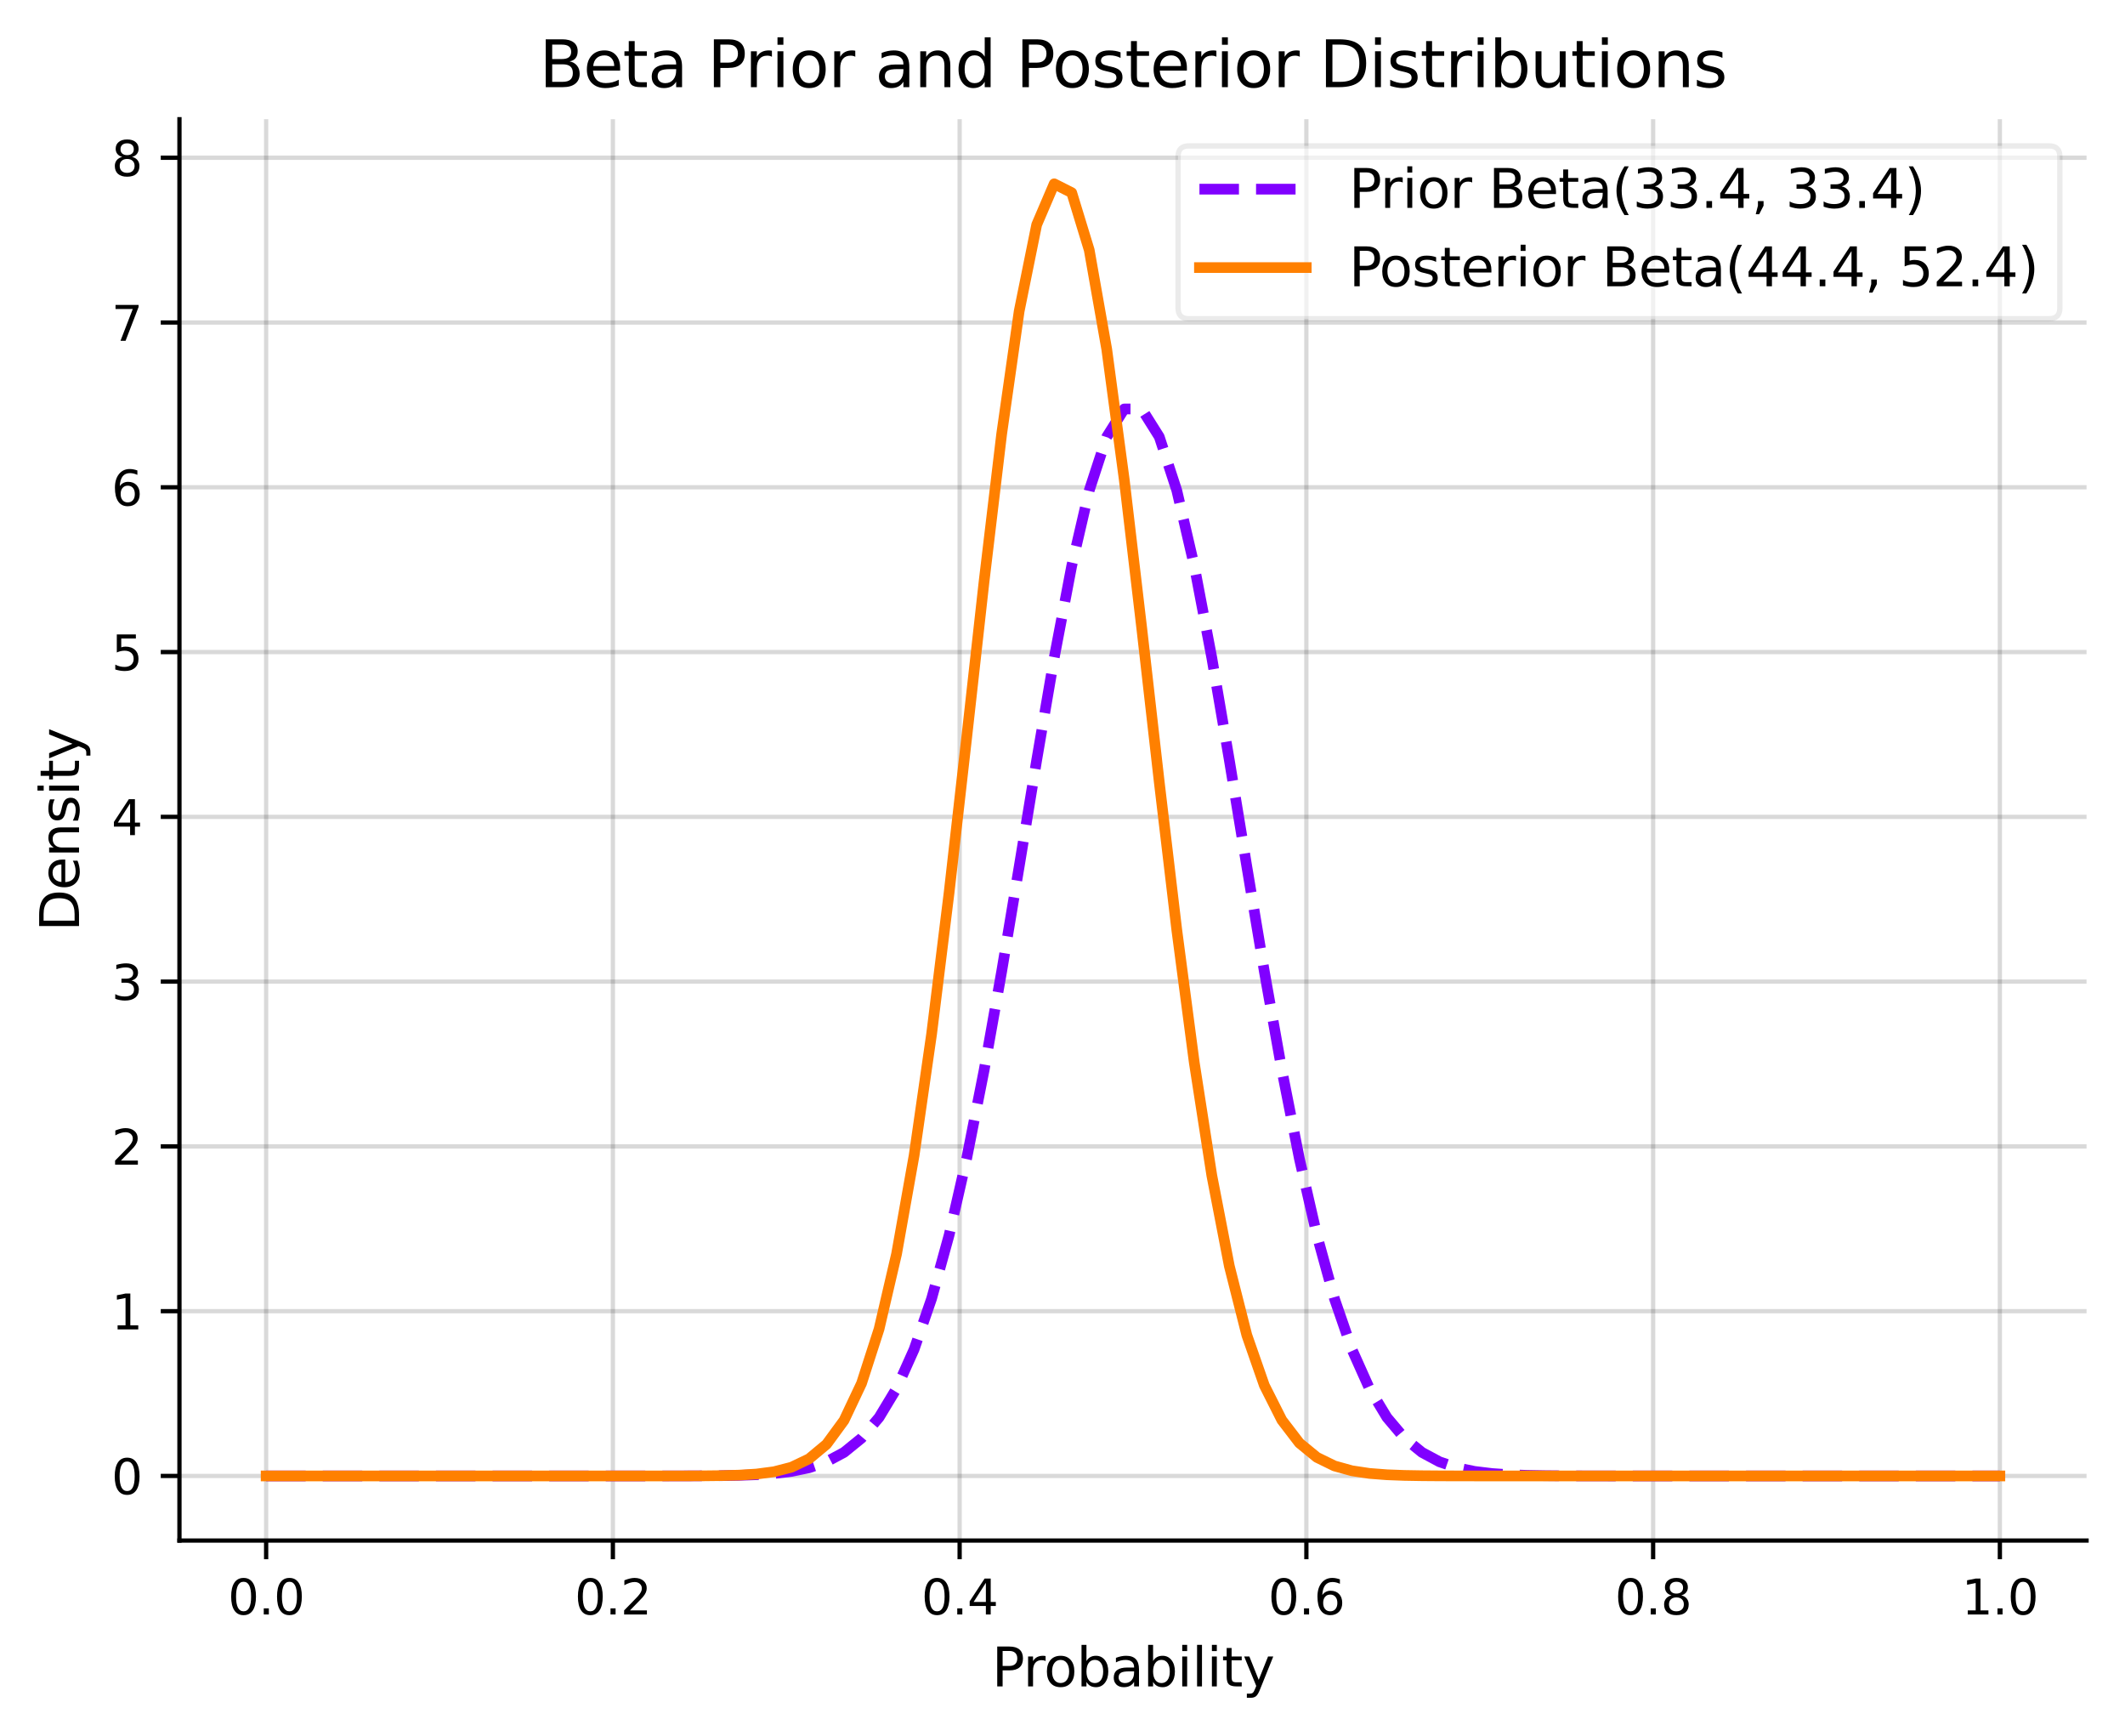<?xml version="1.0" encoding="utf-8" standalone="no"?>
<!DOCTYPE svg PUBLIC "-//W3C//DTD SVG 1.1//EN"
  "http://www.w3.org/Graphics/SVG/1.1/DTD/svg11.dtd">
<svg xmlns:xlink="http://www.w3.org/1999/xlink" width="397.924pt" height="325.019pt" viewBox="0 0 397.924 325.019" xmlns="http://www.w3.org/2000/svg" version="1.1">
<style>/* === RDF autogenerated palette === */
:root {
    --axis-color: #000;
    --grid-stroke: rgba(0,0,0,0.2);
    --plot3d-stroke: rgba(0,0,0,0.3);
    --plot3d-grid: rgba(0,0,0,0.2);
}
@media (prefers-color-scheme: dark) {
    :root {
        --axis-color: #fff;
        --grid-stroke: rgba(255,255,255,0.2);
        --plot3d-stroke: rgba(255,255,255,0.3);
        --plot3d-grid: rgba(255,255,255,0.2);
    }
}

/* Light‑mode palette */
.black { fill:#000000; stroke:#000000; }:root { --black: #000000; }.c1 { fill:#FF0001; stroke:#FF0001; }:root { --c1: #FF0001; }.c2 { fill:#00FF02; stroke:#00FF02; }:root { --c2: #00FF02; }.c3 { fill:#0000FF; stroke:#0000FF; }:root { --c3: #0000FF; }.c4 { fill:#FF00FF; stroke:#FF00FF; }:root { --c4: #FF00FF; }.c5 { fill:#00FFFF; stroke:#00FFFF; }:root { --c5: #00FFFF; }.c6 { fill:#FFFF00; stroke:#FFFF00; }:root { --c6: #FFFF00; }.c7 { fill:#FF8000; stroke:#FF8000; }:root { --c7: #FF8000; }.c8 { fill:#8000FF; stroke:#8000FF; }:root { --c8: #8000FF; }.gray { fill:#7f7f7f; stroke:#7f7f7f; }:root { --gray: #7f7f7f; }.grey { fill:#7f7f7f; stroke:#7f7f7f; }:root { --grey: #7f7f7f; }.octonary { fill:#bcbd22; stroke:#bcbd22; }:root { --octonary: #bcbd22; }.primary { fill:#d62728; stroke:#d62728; }:root { --primary: #d62728; }.quaternary { fill:#9467bd; stroke:#9467bd; }:root { --quaternary: #9467bd; }.quinary { fill:#8c564b; stroke:#8c564b; }:root { --quinary: #8c564b; }.secondary { fill:#2ca02c; stroke:#2ca02c; }:root { --secondary: #2ca02c; }.senary { fill:#e377c2; stroke:#e377c2; }:root { --senary: #e377c2; }.septenary { fill:#7f7f7f; stroke:#7f7f7f; }:root { --septenary: #7f7f7f; }.tertiary { fill:#1f77b4; stroke:#1f77b4; }:root { --tertiary: #1f77b4; }.white { fill:#ffffff; stroke:#ffffff; }:root { --white: #ffffff; }

/* Dark overrides */
@media (prefers-color-scheme: dark) {
    .black { fill:#FFFFFF; stroke:#FFFFFF; }:root { --black: #FFFFFF; }.c1 { fill:#FF0001; stroke:#FF0001; }:root { --c1: #FF0001; }.c2 { fill:#00FF02; stroke:#00FF02; }:root { --c2: #00FF02; }.c3 { fill:#0000FF; stroke:#0000FF; }:root { --c3: #0000FF; }.c4 { fill:#FF00FF; stroke:#FF00FF; }:root { --c4: #FF00FF; }.c5 { fill:#00FFFF; stroke:#00FFFF; }:root { --c5: #00FFFF; }.c6 { fill:#FFFF00; stroke:#FFFF00; }:root { --c6: #FFFF00; }.c7 { fill:#FF8000; stroke:#FF8000; }:root { --c7: #FF8000; }.c8 { fill:#8000FF; stroke:#8000FF; }:root { --c8: #8000FF; }.gray { fill:#CCCCCC; stroke:#CCCCCC; }:root { --gray: #CCCCCC; }.grey { fill:#CCCCCC; stroke:#CCCCCC; }:root { --grey: #CCCCCC; }.octonary { fill:#E6DB74; stroke:#E6DB74; }:root { --octonary: #E6DB74; }.primary { fill:#FF4A98; stroke:#FF4A98; }:root { --primary: #FF4A98; }.quaternary { fill:#B4A0FF; stroke:#B4A0FF; }:root { --quaternary: #B4A0FF; }.quinary { fill:#FFB86B; stroke:#FFB86B; }:root { --quinary: #FFB86B; }.secondary { fill:#0AFAFA; stroke:#0AFAFA; }:root { --secondary: #0AFAFA; }.senary { fill:#FF79C6; stroke:#FF79C6; }:root { --senary: #FF79C6; }.septenary { fill:#CCCCCC; stroke:#CCCCCC; }:root { --septenary: #CCCCCC; }.tertiary { fill:#7F83FF; stroke:#7F83FF; }:root { --tertiary: #7F83FF; }.white { fill:#000000; stroke:#000000; }:root { --white: #000000; }
}/* Axis, ticks, legend */
text, .text { fill: #000 !important; stroke: none !important; }
.axis line, .axis path,
.tick line, .tick path,
path.domain,
line.grid { stroke: #000 !important; }
.legend text { fill: #000 !important; }

/* Patch paths that relied on currentColor */
.patch path[style*="stroke: currentColor"] { stroke: #000 !important; }

/* Legend background (first child of legend group) */
g.legend > g:first-child > path:first-child {
    fill: rgba(255,255,255,0.8) !important;
    stroke: rgba(0,0,0,0.1) !important;
}
@media (prefers-color-scheme: dark) {
    g.legend > g:first-child > path:first-child {
        fill: rgba(26,26,26,0.8) !important;
        stroke: rgba(255,255,255,0.1) !important;
    }
}

/* 3‑D specific rules */
.plot3d path, .plot3d polygon {
    stroke: rgba(0,0,0,0.3) !important;
}
.plot3d-grid line { stroke: rgba(0,0,0,0.2) !important; }
.plot3d-surface path[style*="fill:"] {
    fill-opacity: 0.9 !important;
}
@media (prefers-color-scheme: dark) {
    .plot3d-surface path[style*="fill:"] {
        fill-opacity: 0.95 !important;
        filter: saturate(1.2) !important;
    }
}</style>

 <defs>
  <style type="text/css">*{stroke-linejoin: round; stroke-linecap: butt}</style>
 </defs>
 <g id="figure_1">
  <g class="patch">
   <path d="M 0 325.019 
L 397.924 325.019 
L 397.924 0 
L 0 0 
L 0 325.019 
z
" style="fill: none"/>
  </g>
  <g id="axes_1">
   <g class="patch">
    <path d="M 33.604 288.43 
L 390.724 288.43 
L 390.724 22.318 
L 33.604 22.318 
L 33.604 288.43 
z
" style="fill: none"/>
   </g>
   <g class="axis">
    <g class="tick xtick">
     <g id="line2d_1">
      <path d="M 49.837 288.43 
L 49.837 22.318 
" clip-path="url(#pe2e37f6409)" style="fill: none; stroke: #b0b0b0; stroke-opacity: 0.15; stroke-width: 0.8; stroke-linecap: square"/>
     </g>
     <g id="line2d_2">
      <defs>
       <path id="m4097dc0fde" d="M 0 0 
L 0 3.5 
" style="stroke: #000000; stroke-width: 0.8"/>
      </defs>
      <g>
       <use xlink:href="#m4097dc0fde" x="49.837" y="288.43" style="stroke: #000000; stroke-width: 0.8"/>
      </g>
     </g>
     <g id="text_1" class="text">
      <!-- 0.0 -->
      <g transform="translate(42.681 302.269) scale(0.09 -0.09)">
       <defs>
        <path id="DejaVuSans-30" d="M 2034 4250 
Q 1547 4250 1301 3770 
Q 1056 3291 1056 2328 
Q 1056 1369 1301 889 
Q 1547 409 2034 409 
Q 2525 409 2770 889 
Q 3016 1369 3016 2328 
Q 3016 3291 2770 3770 
Q 2525 4250 2034 4250 
z
M 2034 4750 
Q 2819 4750 3233 4129 
Q 3647 3509 3647 2328 
Q 3647 1150 3233 529 
Q 2819 -91 2034 -91 
Q 1250 -91 836 529 
Q 422 1150 422 2328 
Q 422 3509 836 4129 
Q 1250 4750 2034 4750 
z
" transform="scale(0.016)"/>
        <path id="DejaVuSans-2e" d="M 684 794 
L 1344 794 
L 1344 0 
L 684 0 
L 684 794 
z
" transform="scale(0.016)"/>
       </defs>
       <use xlink:href="#DejaVuSans-30"/>
       <use xlink:href="#DejaVuSans-2e" transform="translate(63.623 0)"/>
       <use xlink:href="#DejaVuSans-30" transform="translate(95.41 0)"/>
      </g>
     </g>
    </g>
    <g class="tick xtick">
     <g id="line2d_3">
      <path d="M 114.768 288.43 
L 114.768 22.318 
" clip-path="url(#pe2e37f6409)" style="fill: none; stroke: #b0b0b0; stroke-opacity: 0.15; stroke-width: 0.8; stroke-linecap: square"/>
     </g>
     <g id="line2d_4">
      <g>
       <use xlink:href="#m4097dc0fde" x="114.768" y="288.43" style="stroke: #000000; stroke-width: 0.8"/>
      </g>
     </g>
     <g id="text_2" class="text">
      <!-- 0.2 -->
      <g transform="translate(107.612 302.269) scale(0.09 -0.09)">
       <defs>
        <path id="DejaVuSans-32" d="M 1228 531 
L 3431 531 
L 3431 0 
L 469 0 
L 469 531 
Q 828 903 1448 1529 
Q 2069 2156 2228 2338 
Q 2531 2678 2651 2914 
Q 2772 3150 2772 3378 
Q 2772 3750 2511 3984 
Q 2250 4219 1831 4219 
Q 1534 4219 1204 4116 
Q 875 4013 500 3803 
L 500 4441 
Q 881 4594 1212 4672 
Q 1544 4750 1819 4750 
Q 2544 4750 2975 4387 
Q 3406 4025 3406 3419 
Q 3406 3131 3298 2873 
Q 3191 2616 2906 2266 
Q 2828 2175 2409 1742 
Q 1991 1309 1228 531 
z
" transform="scale(0.016)"/>
       </defs>
       <use xlink:href="#DejaVuSans-30"/>
       <use xlink:href="#DejaVuSans-2e" transform="translate(63.623 0)"/>
       <use xlink:href="#DejaVuSans-32" transform="translate(95.41 0)"/>
      </g>
     </g>
    </g>
    <g class="tick xtick">
     <g id="line2d_5">
      <path d="M 179.699 288.43 
L 179.699 22.318 
" clip-path="url(#pe2e37f6409)" style="fill: none; stroke: #b0b0b0; stroke-opacity: 0.15; stroke-width: 0.8; stroke-linecap: square"/>
     </g>
     <g id="line2d_6">
      <g>
       <use xlink:href="#m4097dc0fde" x="179.699" y="288.43" style="stroke: #000000; stroke-width: 0.8"/>
      </g>
     </g>
     <g id="text_3" class="text">
      <!-- 0.4 -->
      <g transform="translate(172.543 302.269) scale(0.09 -0.09)">
       <defs>
        <path id="DejaVuSans-34" d="M 2419 4116 
L 825 1625 
L 2419 1625 
L 2419 4116 
z
M 2253 4666 
L 3047 4666 
L 3047 1625 
L 3713 1625 
L 3713 1100 
L 3047 1100 
L 3047 0 
L 2419 0 
L 2419 1100 
L 313 1100 
L 313 1709 
L 2253 4666 
z
" transform="scale(0.016)"/>
       </defs>
       <use xlink:href="#DejaVuSans-30"/>
       <use xlink:href="#DejaVuSans-2e" transform="translate(63.623 0)"/>
       <use xlink:href="#DejaVuSans-34" transform="translate(95.41 0)"/>
      </g>
     </g>
    </g>
    <g class="tick xtick">
     <g id="line2d_7">
      <path d="M 244.63 288.43 
L 244.63 22.318 
" clip-path="url(#pe2e37f6409)" style="fill: none; stroke: #b0b0b0; stroke-opacity: 0.15; stroke-width: 0.8; stroke-linecap: square"/>
     </g>
     <g id="line2d_8">
      <g>
       <use xlink:href="#m4097dc0fde" x="244.63" y="288.43" style="stroke: #000000; stroke-width: 0.8"/>
      </g>
     </g>
     <g id="text_4" class="text">
      <!-- 0.6 -->
      <g transform="translate(237.473 302.269) scale(0.09 -0.09)">
       <defs>
        <path id="DejaVuSans-36" d="M 2113 2584 
Q 1688 2584 1439 2293 
Q 1191 2003 1191 1497 
Q 1191 994 1439 701 
Q 1688 409 2113 409 
Q 2538 409 2786 701 
Q 3034 994 3034 1497 
Q 3034 2003 2786 2293 
Q 2538 2584 2113 2584 
z
M 3366 4563 
L 3366 3988 
Q 3128 4100 2886 4159 
Q 2644 4219 2406 4219 
Q 1781 4219 1451 3797 
Q 1122 3375 1075 2522 
Q 1259 2794 1537 2939 
Q 1816 3084 2150 3084 
Q 2853 3084 3261 2657 
Q 3669 2231 3669 1497 
Q 3669 778 3244 343 
Q 2819 -91 2113 -91 
Q 1303 -91 875 529 
Q 447 1150 447 2328 
Q 447 3434 972 4092 
Q 1497 4750 2381 4750 
Q 2619 4750 2861 4703 
Q 3103 4656 3366 4563 
z
" transform="scale(0.016)"/>
       </defs>
       <use xlink:href="#DejaVuSans-30"/>
       <use xlink:href="#DejaVuSans-2e" transform="translate(63.623 0)"/>
       <use xlink:href="#DejaVuSans-36" transform="translate(95.41 0)"/>
      </g>
     </g>
    </g>
    <g class="tick xtick">
     <g id="line2d_9">
      <path d="M 309.561 288.43 
L 309.561 22.318 
" clip-path="url(#pe2e37f6409)" style="fill: none; stroke: #b0b0b0; stroke-opacity: 0.15; stroke-width: 0.8; stroke-linecap: square"/>
     </g>
     <g id="line2d_10">
      <g>
       <use xlink:href="#m4097dc0fde" x="309.561" y="288.43" style="stroke: #000000; stroke-width: 0.8"/>
      </g>
     </g>
     <g id="text_5" class="text">
      <!-- 0.8 -->
      <g transform="translate(302.404 302.269) scale(0.09 -0.09)">
       <defs>
        <path id="DejaVuSans-38" d="M 2034 2216 
Q 1584 2216 1326 1975 
Q 1069 1734 1069 1313 
Q 1069 891 1326 650 
Q 1584 409 2034 409 
Q 2484 409 2743 651 
Q 3003 894 3003 1313 
Q 3003 1734 2745 1975 
Q 2488 2216 2034 2216 
z
M 1403 2484 
Q 997 2584 770 2862 
Q 544 3141 544 3541 
Q 544 4100 942 4425 
Q 1341 4750 2034 4750 
Q 2731 4750 3128 4425 
Q 3525 4100 3525 3541 
Q 3525 3141 3298 2862 
Q 3072 2584 2669 2484 
Q 3125 2378 3379 2068 
Q 3634 1759 3634 1313 
Q 3634 634 3220 271 
Q 2806 -91 2034 -91 
Q 1263 -91 848 271 
Q 434 634 434 1313 
Q 434 1759 690 2068 
Q 947 2378 1403 2484 
z
M 1172 3481 
Q 1172 3119 1398 2916 
Q 1625 2713 2034 2713 
Q 2441 2713 2670 2916 
Q 2900 3119 2900 3481 
Q 2900 3844 2670 4047 
Q 2441 4250 2034 4250 
Q 1625 4250 1398 4047 
Q 1172 3844 1172 3481 
z
" transform="scale(0.016)"/>
       </defs>
       <use xlink:href="#DejaVuSans-30"/>
       <use xlink:href="#DejaVuSans-2e" transform="translate(63.623 0)"/>
       <use xlink:href="#DejaVuSans-38" transform="translate(95.41 0)"/>
      </g>
     </g>
    </g>
    <g class="tick xtick">
     <g id="line2d_11">
      <path d="M 374.492 288.43 
L 374.492 22.318 
" clip-path="url(#pe2e37f6409)" style="fill: none; stroke: #b0b0b0; stroke-opacity: 0.15; stroke-width: 0.8; stroke-linecap: square"/>
     </g>
     <g id="line2d_12">
      <g>
       <use xlink:href="#m4097dc0fde" x="374.492" y="288.43" style="stroke: #000000; stroke-width: 0.8"/>
      </g>
     </g>
     <g id="text_6" class="text">
      <!-- 1.0 -->
      <g transform="translate(367.335 302.269) scale(0.09 -0.09)">
       <defs>
        <path id="DejaVuSans-31" d="M 794 531 
L 1825 531 
L 1825 4091 
L 703 3866 
L 703 4441 
L 1819 4666 
L 2450 4666 
L 2450 531 
L 3481 531 
L 3481 0 
L 794 0 
L 794 531 
z
" transform="scale(0.016)"/>
       </defs>
       <use xlink:href="#DejaVuSans-31"/>
       <use xlink:href="#DejaVuSans-2e" transform="translate(63.623 0)"/>
       <use xlink:href="#DejaVuSans-30" transform="translate(95.41 0)"/>
      </g>
     </g>
    </g>
    <g id="text_7" class="text">
     <!-- Probability -->
     <g transform="translate(185.735 315.739) scale(0.1 -0.1)">
      <defs>
       <path id="DejaVuSans-50" d="M 1259 4147 
L 1259 2394 
L 2053 2394 
Q 2494 2394 2734 2622 
Q 2975 2850 2975 3272 
Q 2975 3691 2734 3919 
Q 2494 4147 2053 4147 
L 1259 4147 
z
M 628 4666 
L 2053 4666 
Q 2838 4666 3239 4311 
Q 3641 3956 3641 3272 
Q 3641 2581 3239 2228 
Q 2838 1875 2053 1875 
L 1259 1875 
L 1259 0 
L 628 0 
L 628 4666 
z
" transform="scale(0.016)"/>
       <path id="DejaVuSans-72" d="M 2631 2963 
Q 2534 3019 2420 3045 
Q 2306 3072 2169 3072 
Q 1681 3072 1420 2755 
Q 1159 2438 1159 1844 
L 1159 0 
L 581 0 
L 581 3500 
L 1159 3500 
L 1159 2956 
Q 1341 3275 1631 3429 
Q 1922 3584 2338 3584 
Q 2397 3584 2469 3576 
Q 2541 3569 2628 3553 
L 2631 2963 
z
" transform="scale(0.016)"/>
       <path id="DejaVuSans-6f" d="M 1959 3097 
Q 1497 3097 1228 2736 
Q 959 2375 959 1747 
Q 959 1119 1226 758 
Q 1494 397 1959 397 
Q 2419 397 2687 759 
Q 2956 1122 2956 1747 
Q 2956 2369 2687 2733 
Q 2419 3097 1959 3097 
z
M 1959 3584 
Q 2709 3584 3137 3096 
Q 3566 2609 3566 1747 
Q 3566 888 3137 398 
Q 2709 -91 1959 -91 
Q 1206 -91 779 398 
Q 353 888 353 1747 
Q 353 2609 779 3096 
Q 1206 3584 1959 3584 
z
" transform="scale(0.016)"/>
       <path id="DejaVuSans-62" d="M 3116 1747 
Q 3116 2381 2855 2742 
Q 2594 3103 2138 3103 
Q 1681 3103 1420 2742 
Q 1159 2381 1159 1747 
Q 1159 1113 1420 752 
Q 1681 391 2138 391 
Q 2594 391 2855 752 
Q 3116 1113 3116 1747 
z
M 1159 2969 
Q 1341 3281 1617 3432 
Q 1894 3584 2278 3584 
Q 2916 3584 3314 3078 
Q 3713 2572 3713 1747 
Q 3713 922 3314 415 
Q 2916 -91 2278 -91 
Q 1894 -91 1617 61 
Q 1341 213 1159 525 
L 1159 0 
L 581 0 
L 581 4863 
L 1159 4863 
L 1159 2969 
z
" transform="scale(0.016)"/>
       <path id="DejaVuSans-61" d="M 2194 1759 
Q 1497 1759 1228 1600 
Q 959 1441 959 1056 
Q 959 750 1161 570 
Q 1363 391 1709 391 
Q 2188 391 2477 730 
Q 2766 1069 2766 1631 
L 2766 1759 
L 2194 1759 
z
M 3341 1997 
L 3341 0 
L 2766 0 
L 2766 531 
Q 2569 213 2275 61 
Q 1981 -91 1556 -91 
Q 1019 -91 701 211 
Q 384 513 384 1019 
Q 384 1609 779 1909 
Q 1175 2209 1959 2209 
L 2766 2209 
L 2766 2266 
Q 2766 2663 2505 2880 
Q 2244 3097 1772 3097 
Q 1472 3097 1187 3025 
Q 903 2953 641 2809 
L 641 3341 
Q 956 3463 1253 3523 
Q 1550 3584 1831 3584 
Q 2591 3584 2966 3190 
Q 3341 2797 3341 1997 
z
" transform="scale(0.016)"/>
       <path id="DejaVuSans-69" d="M 603 3500 
L 1178 3500 
L 1178 0 
L 603 0 
L 603 3500 
z
M 603 4863 
L 1178 4863 
L 1178 4134 
L 603 4134 
L 603 4863 
z
" transform="scale(0.016)"/>
       <path id="DejaVuSans-6c" d="M 603 4863 
L 1178 4863 
L 1178 0 
L 603 0 
L 603 4863 
z
" transform="scale(0.016)"/>
       <path id="DejaVuSans-74" d="M 1172 4494 
L 1172 3500 
L 2356 3500 
L 2356 3053 
L 1172 3053 
L 1172 1153 
Q 1172 725 1289 603 
Q 1406 481 1766 481 
L 2356 481 
L 2356 0 
L 1766 0 
Q 1100 0 847 248 
Q 594 497 594 1153 
L 594 3053 
L 172 3053 
L 172 3500 
L 594 3500 
L 594 4494 
L 1172 4494 
z
" transform="scale(0.016)"/>
       <path id="DejaVuSans-79" d="M 2059 -325 
Q 1816 -950 1584 -1140 
Q 1353 -1331 966 -1331 
L 506 -1331 
L 506 -850 
L 844 -850 
Q 1081 -850 1212 -737 
Q 1344 -625 1503 -206 
L 1606 56 
L 191 3500 
L 800 3500 
L 1894 763 
L 2988 3500 
L 3597 3500 
L 2059 -325 
z
" transform="scale(0.016)"/>
      </defs>
      <use xlink:href="#DejaVuSans-50"/>
      <use xlink:href="#DejaVuSans-72" transform="translate(58.553 0)"/>
      <use xlink:href="#DejaVuSans-6f" transform="translate(97.416 0)"/>
      <use xlink:href="#DejaVuSans-62" transform="translate(158.598 0)"/>
      <use xlink:href="#DejaVuSans-61" transform="translate(222.074 0)"/>
      <use xlink:href="#DejaVuSans-62" transform="translate(283.354 0)"/>
      <use xlink:href="#DejaVuSans-69" transform="translate(346.83 0)"/>
      <use xlink:href="#DejaVuSans-6c" transform="translate(374.613 0)"/>
      <use xlink:href="#DejaVuSans-69" transform="translate(402.396 0)"/>
      <use xlink:href="#DejaVuSans-74" transform="translate(430.18 0)"/>
      <use xlink:href="#DejaVuSans-79" transform="translate(469.389 0)"/>
     </g>
    </g>
   </g>
   <g class="axis">
    <g class="tick ytick">
     <g id="line2d_13">
      <path d="M 33.604 276.334 
L 390.724 276.334 
" clip-path="url(#pe2e37f6409)" style="fill: none; stroke: #b0b0b0; stroke-opacity: 0.15; stroke-width: 0.8; stroke-linecap: square"/>
     </g>
     <g id="line2d_14">
      <defs>
       <path id="m4791c948ab" d="M 0 0 
L -3.5 0 
" style="stroke: #000000; stroke-width: 0.8"/>
      </defs>
      <g>
       <use xlink:href="#m4791c948ab" x="33.604" y="276.334" style="stroke: #000000; stroke-width: 0.8"/>
      </g>
     </g>
     <g id="text_8" class="text">
      <!-- 0 -->
      <g transform="translate(20.878 279.753) scale(0.09 -0.09)">
       <use xlink:href="#DejaVuSans-30"/>
      </g>
     </g>
    </g>
    <g class="tick ytick">
     <g id="line2d_15">
      <path d="M 33.604 245.484 
L 390.724 245.484 
" clip-path="url(#pe2e37f6409)" style="fill: none; stroke: #b0b0b0; stroke-opacity: 0.15; stroke-width: 0.8; stroke-linecap: square"/>
     </g>
     <g id="line2d_16">
      <g>
       <use xlink:href="#m4791c948ab" x="33.604" y="245.484" style="stroke: #000000; stroke-width: 0.8"/>
      </g>
     </g>
     <g id="text_9" class="text">
      <!-- 1 -->
      <g transform="translate(20.878 248.903) scale(0.09 -0.09)">
       <use xlink:href="#DejaVuSans-31"/>
      </g>
     </g>
    </g>
    <g class="tick ytick">
     <g id="line2d_17">
      <path d="M 33.604 214.634 
L 390.724 214.634 
" clip-path="url(#pe2e37f6409)" style="fill: none; stroke: #b0b0b0; stroke-opacity: 0.15; stroke-width: 0.8; stroke-linecap: square"/>
     </g>
     <g id="line2d_18">
      <g>
       <use xlink:href="#m4791c948ab" x="33.604" y="214.634" style="stroke: #000000; stroke-width: 0.8"/>
      </g>
     </g>
     <g id="text_10" class="text">
      <!-- 2 -->
      <g transform="translate(20.878 218.053) scale(0.09 -0.09)">
       <use xlink:href="#DejaVuSans-32"/>
      </g>
     </g>
    </g>
    <g class="tick ytick">
     <g id="line2d_19">
      <path d="M 33.604 183.784 
L 390.724 183.784 
" clip-path="url(#pe2e37f6409)" style="fill: none; stroke: #b0b0b0; stroke-opacity: 0.15; stroke-width: 0.8; stroke-linecap: square"/>
     </g>
     <g id="line2d_20">
      <g>
       <use xlink:href="#m4791c948ab" x="33.604" y="183.784" style="stroke: #000000; stroke-width: 0.8"/>
      </g>
     </g>
     <g id="text_11" class="text">
      <!-- 3 -->
      <g transform="translate(20.878 187.203) scale(0.09 -0.09)">
       <defs>
        <path id="DejaVuSans-33" d="M 2597 2516 
Q 3050 2419 3304 2112 
Q 3559 1806 3559 1356 
Q 3559 666 3084 287 
Q 2609 -91 1734 -91 
Q 1441 -91 1130 -33 
Q 819 25 488 141 
L 488 750 
Q 750 597 1062 519 
Q 1375 441 1716 441 
Q 2309 441 2620 675 
Q 2931 909 2931 1356 
Q 2931 1769 2642 2001 
Q 2353 2234 1838 2234 
L 1294 2234 
L 1294 2753 
L 1863 2753 
Q 2328 2753 2575 2939 
Q 2822 3125 2822 3475 
Q 2822 3834 2567 4026 
Q 2313 4219 1838 4219 
Q 1578 4219 1281 4162 
Q 984 4106 628 3988 
L 628 4550 
Q 988 4650 1302 4700 
Q 1616 4750 1894 4750 
Q 2613 4750 3031 4423 
Q 3450 4097 3450 3541 
Q 3450 3153 3228 2886 
Q 3006 2619 2597 2516 
z
" transform="scale(0.016)"/>
       </defs>
       <use xlink:href="#DejaVuSans-33"/>
      </g>
     </g>
    </g>
    <g class="tick ytick">
     <g id="line2d_21">
      <path d="M 33.604 152.934 
L 390.724 152.934 
" clip-path="url(#pe2e37f6409)" style="fill: none; stroke: #b0b0b0; stroke-opacity: 0.15; stroke-width: 0.8; stroke-linecap: square"/>
     </g>
     <g id="line2d_22">
      <g>
       <use xlink:href="#m4791c948ab" x="33.604" y="152.934" style="stroke: #000000; stroke-width: 0.8"/>
      </g>
     </g>
     <g id="text_12" class="text">
      <!-- 4 -->
      <g transform="translate(20.878 156.353) scale(0.09 -0.09)">
       <use xlink:href="#DejaVuSans-34"/>
      </g>
     </g>
    </g>
    <g class="tick ytick">
     <g id="line2d_23">
      <path d="M 33.604 122.083 
L 390.724 122.083 
" clip-path="url(#pe2e37f6409)" style="fill: none; stroke: #b0b0b0; stroke-opacity: 0.15; stroke-width: 0.8; stroke-linecap: square"/>
     </g>
     <g id="line2d_24">
      <g>
       <use xlink:href="#m4791c948ab" x="33.604" y="122.083" style="stroke: #000000; stroke-width: 0.8"/>
      </g>
     </g>
     <g id="text_13" class="text">
      <!-- 5 -->
      <g transform="translate(20.878 125.503) scale(0.09 -0.09)">
       <defs>
        <path id="DejaVuSans-35" d="M 691 4666 
L 3169 4666 
L 3169 4134 
L 1269 4134 
L 1269 2991 
Q 1406 3038 1543 3061 
Q 1681 3084 1819 3084 
Q 2600 3084 3056 2656 
Q 3513 2228 3513 1497 
Q 3513 744 3044 326 
Q 2575 -91 1722 -91 
Q 1428 -91 1123 -41 
Q 819 9 494 109 
L 494 744 
Q 775 591 1075 516 
Q 1375 441 1709 441 
Q 2250 441 2565 725 
Q 2881 1009 2881 1497 
Q 2881 1984 2565 2268 
Q 2250 2553 1709 2553 
Q 1456 2553 1204 2497 
Q 953 2441 691 2322 
L 691 4666 
z
" transform="scale(0.016)"/>
       </defs>
       <use xlink:href="#DejaVuSans-35"/>
      </g>
     </g>
    </g>
    <g class="tick ytick">
     <g id="line2d_25">
      <path d="M 33.604 91.233 
L 390.724 91.233 
" clip-path="url(#pe2e37f6409)" style="fill: none; stroke: #b0b0b0; stroke-opacity: 0.15; stroke-width: 0.8; stroke-linecap: square"/>
     </g>
     <g id="line2d_26">
      <g>
       <use xlink:href="#m4791c948ab" x="33.604" y="91.233" style="stroke: #000000; stroke-width: 0.8"/>
      </g>
     </g>
     <g id="text_14" class="text">
      <!-- 6 -->
      <g transform="translate(20.878 94.653) scale(0.09 -0.09)">
       <use xlink:href="#DejaVuSans-36"/>
      </g>
     </g>
    </g>
    <g class="tick ytick">
     <g id="line2d_27">
      <path d="M 33.604 60.383 
L 390.724 60.383 
" clip-path="url(#pe2e37f6409)" style="fill: none; stroke: #b0b0b0; stroke-opacity: 0.15; stroke-width: 0.8; stroke-linecap: square"/>
     </g>
     <g id="line2d_28">
      <g>
       <use xlink:href="#m4791c948ab" x="33.604" y="60.383" style="stroke: #000000; stroke-width: 0.8"/>
      </g>
     </g>
     <g id="text_15" class="text">
      <!-- 7 -->
      <g transform="translate(20.878 63.803) scale(0.09 -0.09)">
       <defs>
        <path id="DejaVuSans-37" d="M 525 4666 
L 3525 4666 
L 3525 4397 
L 1831 0 
L 1172 0 
L 2766 4134 
L 525 4134 
L 525 4666 
z
" transform="scale(0.016)"/>
       </defs>
       <use xlink:href="#DejaVuSans-37"/>
      </g>
     </g>
    </g>
    <g class="tick ytick">
     <g id="line2d_29">
      <path d="M 33.604 29.533 
L 390.724 29.533 
" clip-path="url(#pe2e37f6409)" style="fill: none; stroke: #b0b0b0; stroke-opacity: 0.15; stroke-width: 0.8; stroke-linecap: square"/>
     </g>
     <g id="line2d_30">
      <g>
       <use xlink:href="#m4791c948ab" x="33.604" y="29.533" style="stroke: #000000; stroke-width: 0.8"/>
      </g>
     </g>
     <g id="text_16" class="text">
      <!-- 8 -->
      <g transform="translate(20.878 32.952) scale(0.09 -0.09)">
       <use xlink:href="#DejaVuSans-38"/>
      </g>
     </g>
    </g>
    <g id="text_17" class="text">
     <!-- Density -->
     <g transform="translate(14.798 174.383) rotate(-90) scale(0.1 -0.1)">
      <defs>
       <path id="DejaVuSans-44" d="M 1259 4147 
L 1259 519 
L 2022 519 
Q 2988 519 3436 956 
Q 3884 1394 3884 2338 
Q 3884 3275 3436 3711 
Q 2988 4147 2022 4147 
L 1259 4147 
z
M 628 4666 
L 1925 4666 
Q 3281 4666 3915 4102 
Q 4550 3538 4550 2338 
Q 4550 1131 3912 565 
Q 3275 0 1925 0 
L 628 0 
L 628 4666 
z
" transform="scale(0.016)"/>
       <path id="DejaVuSans-65" d="M 3597 1894 
L 3597 1613 
L 953 1613 
Q 991 1019 1311 708 
Q 1631 397 2203 397 
Q 2534 397 2845 478 
Q 3156 559 3463 722 
L 3463 178 
Q 3153 47 2828 -22 
Q 2503 -91 2169 -91 
Q 1331 -91 842 396 
Q 353 884 353 1716 
Q 353 2575 817 3079 
Q 1281 3584 2069 3584 
Q 2775 3584 3186 3129 
Q 3597 2675 3597 1894 
z
M 3022 2063 
Q 3016 2534 2758 2815 
Q 2500 3097 2075 3097 
Q 1594 3097 1305 2825 
Q 1016 2553 972 2059 
L 3022 2063 
z
" transform="scale(0.016)"/>
       <path id="DejaVuSans-6e" d="M 3513 2113 
L 3513 0 
L 2938 0 
L 2938 2094 
Q 2938 2591 2744 2837 
Q 2550 3084 2163 3084 
Q 1697 3084 1428 2787 
Q 1159 2491 1159 1978 
L 1159 0 
L 581 0 
L 581 3500 
L 1159 3500 
L 1159 2956 
Q 1366 3272 1645 3428 
Q 1925 3584 2291 3584 
Q 2894 3584 3203 3211 
Q 3513 2838 3513 2113 
z
" transform="scale(0.016)"/>
       <path id="DejaVuSans-73" d="M 2834 3397 
L 2834 2853 
Q 2591 2978 2328 3040 
Q 2066 3103 1784 3103 
Q 1356 3103 1142 2972 
Q 928 2841 928 2578 
Q 928 2378 1081 2264 
Q 1234 2150 1697 2047 
L 1894 2003 
Q 2506 1872 2764 1633 
Q 3022 1394 3022 966 
Q 3022 478 2636 193 
Q 2250 -91 1575 -91 
Q 1294 -91 989 -36 
Q 684 19 347 128 
L 347 722 
Q 666 556 975 473 
Q 1284 391 1588 391 
Q 1994 391 2212 530 
Q 2431 669 2431 922 
Q 2431 1156 2273 1281 
Q 2116 1406 1581 1522 
L 1381 1569 
Q 847 1681 609 1914 
Q 372 2147 372 2553 
Q 372 3047 722 3315 
Q 1072 3584 1716 3584 
Q 2034 3584 2315 3537 
Q 2597 3491 2834 3397 
z
" transform="scale(0.016)"/>
      </defs>
      <use xlink:href="#DejaVuSans-44"/>
      <use xlink:href="#DejaVuSans-65" transform="translate(77.002 0)"/>
      <use xlink:href="#DejaVuSans-6e" transform="translate(138.525 0)"/>
      <use xlink:href="#DejaVuSans-73" transform="translate(201.904 0)"/>
      <use xlink:href="#DejaVuSans-69" transform="translate(254.004 0)"/>
      <use xlink:href="#DejaVuSans-74" transform="translate(281.787 0)"/>
      <use xlink:href="#DejaVuSans-79" transform="translate(320.996 0)"/>
     </g>
    </g>
   </g>
   <g id="line2d_31">
    <path d="M 49.837 276.334 
L 53.116 276.334 
L 56.396 276.334 
L 59.675 276.334 
L 62.954 276.334 
L 66.234 276.334 
L 69.513 276.334 
L 72.792 276.334 
L 76.072 276.334 
L 79.351 276.334 
L 82.63 276.334 
L 85.91 276.334 
L 89.189 276.334 
L 92.469 276.334 
L 95.748 276.334 
L 99.027 276.334 
L 102.307 276.334 
L 105.586 276.334 
L 108.865 276.334 
L 112.145 276.334 
L 115.424 276.334 
L 118.703 276.334 
L 121.983 276.333 
L 125.262 276.331 
L 128.541 276.325 
L 131.821 276.312 
L 135.1 276.283 
L 138.379 276.223 
L 141.659 276.105 
L 144.938 275.883 
L 148.217 275.485 
L 151.497 274.803 
L 154.776 273.684 
L 158.055 271.922 
L 161.335 269.257 
L 164.614 265.38 
L 167.893 259.952 
L 171.173 252.633 
L 174.452 243.128 
L 177.731 231.238 
L 181.011 216.92 
L 184.29 200.335 
L 187.569 181.892 
L 190.849 162.253 
L 194.128 142.317 
L 197.407 123.16 
L 200.687 105.948 
L 203.966 91.823 
L 207.245 81.783 
L 210.525 76.567 
L 213.804 76.567 
L 217.083 81.783 
L 220.363 91.823 
L 223.642 105.948 
L 226.921 123.16 
L 230.201 142.317 
L 233.48 162.253 
L 236.759 181.892 
L 240.039 200.335 
L 243.318 216.92 
L 246.597 231.238 
L 249.877 243.128 
L 253.156 252.633 
L 256.435 259.952 
L 259.715 265.38 
L 262.994 269.257 
L 266.273 271.922 
L 269.553 273.684 
L 272.832 274.803 
L 276.111 275.485 
L 279.391 275.883 
L 282.67 276.105 
L 285.949 276.223 
L 289.229 276.283 
L 292.508 276.312 
L 295.788 276.325 
L 299.067 276.331 
L 302.346 276.333 
L 305.626 276.334 
L 308.905 276.334 
L 312.184 276.334 
L 315.464 276.334 
L 318.743 276.334 
L 322.022 276.334 
L 325.302 276.334 
L 328.581 276.334 
L 331.86 276.334 
L 335.14 276.334 
L 338.419 276.334 
L 341.698 276.334 
L 344.978 276.334 
L 348.257 276.334 
L 351.536 276.334 
L 354.816 276.334 
L 358.095 276.334 
L 361.374 276.334 
L 364.654 276.334 
L 367.933 276.334 
L 371.212 276.334 
L 374.492 276.334 
" clip-path="url(#pe2e37f6409)" style="fill: none; stroke-dasharray: 7.4,3.2; stroke-dashoffset: 0; stroke: #8000ff; stroke-width: 2"/>
   </g>
   <g id="line2d_32">
    <path d="M 49.837 276.334 
L 53.116 276.334 
L 56.396 276.334 
L 59.675 276.334 
L 62.954 276.334 
L 66.234 276.334 
L 69.513 276.334 
L 72.792 276.334 
L 76.072 276.334 
L 79.351 276.334 
L 82.63 276.334 
L 85.91 276.334 
L 89.189 276.334 
L 92.469 276.334 
L 95.748 276.334 
L 99.027 276.334 
L 102.307 276.334 
L 105.586 276.334 
L 108.865 276.334 
L 112.145 276.334 
L 115.424 276.334 
L 118.703 276.334 
L 121.983 276.333 
L 125.262 276.332 
L 128.541 276.327 
L 131.821 276.312 
L 135.1 276.275 
L 138.379 276.184 
L 141.659 275.979 
L 144.938 275.548 
L 148.217 274.701 
L 151.497 273.133 
L 154.776 270.405 
L 158.055 265.928 
L 161.335 258.99 
L 164.614 248.829 
L 167.893 234.758 
L 171.173 216.342 
L 174.452 193.584 
L 177.731 167.093 
L 181.011 138.166 
L 184.29 108.752 
L 187.569 81.262 
L 190.849 58.26 
L 194.128 42.074 
L 197.407 34.414 
L 200.687 36.075 
L 203.966 46.81 
L 207.245 65.381 
L 210.525 89.792 
L 213.804 117.631 
L 217.083 146.45 
L 220.363 174.103 
L 223.642 198.971 
L 226.921 220.071 
L 230.201 237.032 
L 233.48 249.98 
L 236.759 259.383 
L 240.039 265.885 
L 243.318 270.167 
L 246.597 272.853 
L 249.877 274.457 
L 253.156 275.369 
L 256.435 275.861 
L 259.715 276.114 
L 262.994 276.237 
L 266.273 276.293 
L 269.553 276.318 
L 272.832 276.328 
L 276.111 276.332 
L 279.391 276.333 
L 282.67 276.334 
L 285.949 276.334 
L 289.229 276.334 
L 292.508 276.334 
L 295.788 276.334 
L 299.067 276.334 
L 302.346 276.334 
L 305.626 276.334 
L 308.905 276.334 
L 312.184 276.334 
L 315.464 276.334 
L 318.743 276.334 
L 322.022 276.334 
L 325.302 276.334 
L 328.581 276.334 
L 331.86 276.334 
L 335.14 276.334 
L 338.419 276.334 
L 341.698 276.334 
L 344.978 276.334 
L 348.257 276.334 
L 351.536 276.334 
L 354.816 276.334 
L 358.095 276.334 
L 361.374 276.334 
L 364.654 276.334 
L 367.933 276.334 
L 371.212 276.334 
L 374.492 276.334 
" clip-path="url(#pe2e37f6409)" style="fill: none; stroke: #ff8000; stroke-width: 2; stroke-linecap: square"/>
   </g>
   <g class="patch">
    <path d="M 33.604 288.43 
L 33.604 22.318 
" style="fill: none; stroke: #000000; stroke-width: 0.8; stroke-linejoin: miter; stroke-linecap: square"/>
   </g>
   <g class="patch">
    <path d="M 33.604 288.43 
L 390.724 288.43 
" style="fill: none; stroke: #000000; stroke-width: 0.8; stroke-linejoin: miter; stroke-linecap: square"/>
   </g>
   <g id="text_18" class="text">
    <!-- Beta Prior and Posterior Distributions -->
    <g transform="translate(100.986 16.318) scale(0.12 -0.12)">
     <defs>
      <path id="DejaVuSans-42" d="M 1259 2228 
L 1259 519 
L 2272 519 
Q 2781 519 3026 730 
Q 3272 941 3272 1375 
Q 3272 1813 3026 2020 
Q 2781 2228 2272 2228 
L 1259 2228 
z
M 1259 4147 
L 1259 2741 
L 2194 2741 
Q 2656 2741 2882 2914 
Q 3109 3088 3109 3444 
Q 3109 3797 2882 3972 
Q 2656 4147 2194 4147 
L 1259 4147 
z
M 628 4666 
L 2241 4666 
Q 2963 4666 3353 4366 
Q 3744 4066 3744 3513 
Q 3744 3084 3544 2831 
Q 3344 2578 2956 2516 
Q 3422 2416 3680 2098 
Q 3938 1781 3938 1306 
Q 3938 681 3513 340 
Q 3088 0 2303 0 
L 628 0 
L 628 4666 
z
" transform="scale(0.016)"/>
      <path id="DejaVuSans-20" transform="scale(0.016)"/>
      <path id="DejaVuSans-64" d="M 2906 2969 
L 2906 4863 
L 3481 4863 
L 3481 0 
L 2906 0 
L 2906 525 
Q 2725 213 2448 61 
Q 2172 -91 1784 -91 
Q 1150 -91 751 415 
Q 353 922 353 1747 
Q 353 2572 751 3078 
Q 1150 3584 1784 3584 
Q 2172 3584 2448 3432 
Q 2725 3281 2906 2969 
z
M 947 1747 
Q 947 1113 1208 752 
Q 1469 391 1925 391 
Q 2381 391 2643 752 
Q 2906 1113 2906 1747 
Q 2906 2381 2643 2742 
Q 2381 3103 1925 3103 
Q 1469 3103 1208 2742 
Q 947 2381 947 1747 
z
" transform="scale(0.016)"/>
      <path id="DejaVuSans-75" d="M 544 1381 
L 544 3500 
L 1119 3500 
L 1119 1403 
Q 1119 906 1312 657 
Q 1506 409 1894 409 
Q 2359 409 2629 706 
Q 2900 1003 2900 1516 
L 2900 3500 
L 3475 3500 
L 3475 0 
L 2900 0 
L 2900 538 
Q 2691 219 2414 64 
Q 2138 -91 1772 -91 
Q 1169 -91 856 284 
Q 544 659 544 1381 
z
M 1991 3584 
L 1991 3584 
z
" transform="scale(0.016)"/>
     </defs>
     <use xlink:href="#DejaVuSans-42"/>
     <use xlink:href="#DejaVuSans-65" transform="translate(68.604 0)"/>
     <use xlink:href="#DejaVuSans-74" transform="translate(130.127 0)"/>
     <use xlink:href="#DejaVuSans-61" transform="translate(169.336 0)"/>
     <use xlink:href="#DejaVuSans-20" transform="translate(230.615 0)"/>
     <use xlink:href="#DejaVuSans-50" transform="translate(262.402 0)"/>
     <use xlink:href="#DejaVuSans-72" transform="translate(320.955 0)"/>
     <use xlink:href="#DejaVuSans-69" transform="translate(362.068 0)"/>
     <use xlink:href="#DejaVuSans-6f" transform="translate(389.852 0)"/>
     <use xlink:href="#DejaVuSans-72" transform="translate(451.033 0)"/>
     <use xlink:href="#DejaVuSans-20" transform="translate(492.146 0)"/>
     <use xlink:href="#DejaVuSans-61" transform="translate(523.934 0)"/>
     <use xlink:href="#DejaVuSans-6e" transform="translate(585.213 0)"/>
     <use xlink:href="#DejaVuSans-64" transform="translate(648.592 0)"/>
     <use xlink:href="#DejaVuSans-20" transform="translate(712.068 0)"/>
     <use xlink:href="#DejaVuSans-50" transform="translate(743.855 0)"/>
     <use xlink:href="#DejaVuSans-6f" transform="translate(800.533 0)"/>
     <use xlink:href="#DejaVuSans-73" transform="translate(861.715 0)"/>
     <use xlink:href="#DejaVuSans-74" transform="translate(913.814 0)"/>
     <use xlink:href="#DejaVuSans-65" transform="translate(953.023 0)"/>
     <use xlink:href="#DejaVuSans-72" transform="translate(1014.547 0)"/>
     <use xlink:href="#DejaVuSans-69" transform="translate(1055.66 0)"/>
     <use xlink:href="#DejaVuSans-6f" transform="translate(1083.443 0)"/>
     <use xlink:href="#DejaVuSans-72" transform="translate(1144.625 0)"/>
     <use xlink:href="#DejaVuSans-20" transform="translate(1185.738 0)"/>
     <use xlink:href="#DejaVuSans-44" transform="translate(1217.525 0)"/>
     <use xlink:href="#DejaVuSans-69" transform="translate(1294.527 0)"/>
     <use xlink:href="#DejaVuSans-73" transform="translate(1322.311 0)"/>
     <use xlink:href="#DejaVuSans-74" transform="translate(1374.41 0)"/>
     <use xlink:href="#DejaVuSans-72" transform="translate(1413.619 0)"/>
     <use xlink:href="#DejaVuSans-69" transform="translate(1454.732 0)"/>
     <use xlink:href="#DejaVuSans-62" transform="translate(1482.516 0)"/>
     <use xlink:href="#DejaVuSans-75" transform="translate(1545.992 0)"/>
     <use xlink:href="#DejaVuSans-74" transform="translate(1609.371 0)"/>
     <use xlink:href="#DejaVuSans-69" transform="translate(1648.58 0)"/>
     <use xlink:href="#DejaVuSans-6f" transform="translate(1676.363 0)"/>
     <use xlink:href="#DejaVuSans-6e" transform="translate(1737.545 0)"/>
     <use xlink:href="#DejaVuSans-73" transform="translate(1800.924 0)"/>
    </g>
   </g>
   <g class="legend">
    <g class="patch">
     <path d="M 222.606 59.674 
L 383.724 59.674 
Q 385.724 59.674 385.724 57.674 
L 385.724 29.318 
Q 385.724 27.318 383.724 27.318 
L 222.606 27.318 
Q 220.606 27.318 220.606 29.318 
L 220.606 57.674 
Q 220.606 59.674 222.606 59.674 
z
" style="fill: #ffffff; opacity: 0.8; stroke: #cccccc; stroke-linejoin: miter"/>
    </g>
    <g id="line2d_33">
     <path d="M 224.606 35.417 
L 234.606 35.417 
L 244.606 35.417 
" style="fill: none; stroke-dasharray: 7.4,3.2; stroke-dashoffset: 0; stroke: #8000ff; stroke-width: 2"/>
    </g>
    <g id="text_19" class="text">
     <!-- Prior Beta(33.4, 33.4) -->
     <g transform="translate(252.606 38.917) scale(0.1 -0.1)">
      <defs>
       <path id="DejaVuSans-28" d="M 1984 4856 
Q 1566 4138 1362 3434 
Q 1159 2731 1159 2009 
Q 1159 1288 1364 580 
Q 1569 -128 1984 -844 
L 1484 -844 
Q 1016 -109 783 600 
Q 550 1309 550 2009 
Q 550 2706 781 3412 
Q 1013 4119 1484 4856 
L 1984 4856 
z
" transform="scale(0.016)"/>
       <path id="DejaVuSans-2c" d="M 750 794 
L 1409 794 
L 1409 256 
L 897 -744 
L 494 -744 
L 750 256 
L 750 794 
z
" transform="scale(0.016)"/>
       <path id="DejaVuSans-29" d="M 513 4856 
L 1013 4856 
Q 1481 4119 1714 3412 
Q 1947 2706 1947 2009 
Q 1947 1309 1714 600 
Q 1481 -109 1013 -844 
L 513 -844 
Q 928 -128 1133 580 
Q 1338 1288 1338 2009 
Q 1338 2731 1133 3434 
Q 928 4138 513 4856 
z
" transform="scale(0.016)"/>
      </defs>
      <use xlink:href="#DejaVuSans-50"/>
      <use xlink:href="#DejaVuSans-72" transform="translate(58.553 0)"/>
      <use xlink:href="#DejaVuSans-69" transform="translate(99.666 0)"/>
      <use xlink:href="#DejaVuSans-6f" transform="translate(127.449 0)"/>
      <use xlink:href="#DejaVuSans-72" transform="translate(188.631 0)"/>
      <use xlink:href="#DejaVuSans-20" transform="translate(229.744 0)"/>
      <use xlink:href="#DejaVuSans-42" transform="translate(261.531 0)"/>
      <use xlink:href="#DejaVuSans-65" transform="translate(330.135 0)"/>
      <use xlink:href="#DejaVuSans-74" transform="translate(391.658 0)"/>
      <use xlink:href="#DejaVuSans-61" transform="translate(430.867 0)"/>
      <use xlink:href="#DejaVuSans-28" transform="translate(492.146 0)"/>
      <use xlink:href="#DejaVuSans-33" transform="translate(531.16 0)"/>
      <use xlink:href="#DejaVuSans-33" transform="translate(594.783 0)"/>
      <use xlink:href="#DejaVuSans-2e" transform="translate(658.406 0)"/>
      <use xlink:href="#DejaVuSans-34" transform="translate(690.193 0)"/>
      <use xlink:href="#DejaVuSans-2c" transform="translate(753.816 0)"/>
      <use xlink:href="#DejaVuSans-20" transform="translate(785.604 0)"/>
      <use xlink:href="#DejaVuSans-33" transform="translate(817.391 0)"/>
      <use xlink:href="#DejaVuSans-33" transform="translate(881.014 0)"/>
      <use xlink:href="#DejaVuSans-2e" transform="translate(944.637 0)"/>
      <use xlink:href="#DejaVuSans-34" transform="translate(976.424 0)"/>
      <use xlink:href="#DejaVuSans-29" transform="translate(1040.047 0)"/>
     </g>
    </g>
    <g id="line2d_34">
     <path d="M 224.606 50.095 
L 234.606 50.095 
L 244.606 50.095 
" style="fill: none; stroke: #ff8000; stroke-width: 2; stroke-linecap: square"/>
    </g>
    <g id="text_20" class="text">
     <!-- Posterior Beta(44.4, 52.4) -->
     <g transform="translate(252.606 53.595) scale(0.1 -0.1)">
      <use xlink:href="#DejaVuSans-50"/>
      <use xlink:href="#DejaVuSans-6f" transform="translate(56.678 0)"/>
      <use xlink:href="#DejaVuSans-73" transform="translate(117.859 0)"/>
      <use xlink:href="#DejaVuSans-74" transform="translate(169.959 0)"/>
      <use xlink:href="#DejaVuSans-65" transform="translate(209.168 0)"/>
      <use xlink:href="#DejaVuSans-72" transform="translate(270.691 0)"/>
      <use xlink:href="#DejaVuSans-69" transform="translate(311.805 0)"/>
      <use xlink:href="#DejaVuSans-6f" transform="translate(339.588 0)"/>
      <use xlink:href="#DejaVuSans-72" transform="translate(400.77 0)"/>
      <use xlink:href="#DejaVuSans-20" transform="translate(441.883 0)"/>
      <use xlink:href="#DejaVuSans-42" transform="translate(473.67 0)"/>
      <use xlink:href="#DejaVuSans-65" transform="translate(542.273 0)"/>
      <use xlink:href="#DejaVuSans-74" transform="translate(603.797 0)"/>
      <use xlink:href="#DejaVuSans-61" transform="translate(643.006 0)"/>
      <use xlink:href="#DejaVuSans-28" transform="translate(704.285 0)"/>
      <use xlink:href="#DejaVuSans-34" transform="translate(743.299 0)"/>
      <use xlink:href="#DejaVuSans-34" transform="translate(806.922 0)"/>
      <use xlink:href="#DejaVuSans-2e" transform="translate(870.545 0)"/>
      <use xlink:href="#DejaVuSans-34" transform="translate(902.332 0)"/>
      <use xlink:href="#DejaVuSans-2c" transform="translate(965.955 0)"/>
      <use xlink:href="#DejaVuSans-20" transform="translate(997.742 0)"/>
      <use xlink:href="#DejaVuSans-35" transform="translate(1029.529 0)"/>
      <use xlink:href="#DejaVuSans-32" transform="translate(1093.152 0)"/>
      <use xlink:href="#DejaVuSans-2e" transform="translate(1156.775 0)"/>
      <use xlink:href="#DejaVuSans-34" transform="translate(1188.562 0)"/>
      <use xlink:href="#DejaVuSans-29" transform="translate(1252.186 0)"/>
     </g>
    </g>
   </g>
  </g>
 </g>
 <defs>
  <clipPath id="pe2e37f6409">
   <rect x="33.604" y="22.318" width="357.12" height="266.112"/>
  </clipPath>
 </defs>
</svg>
